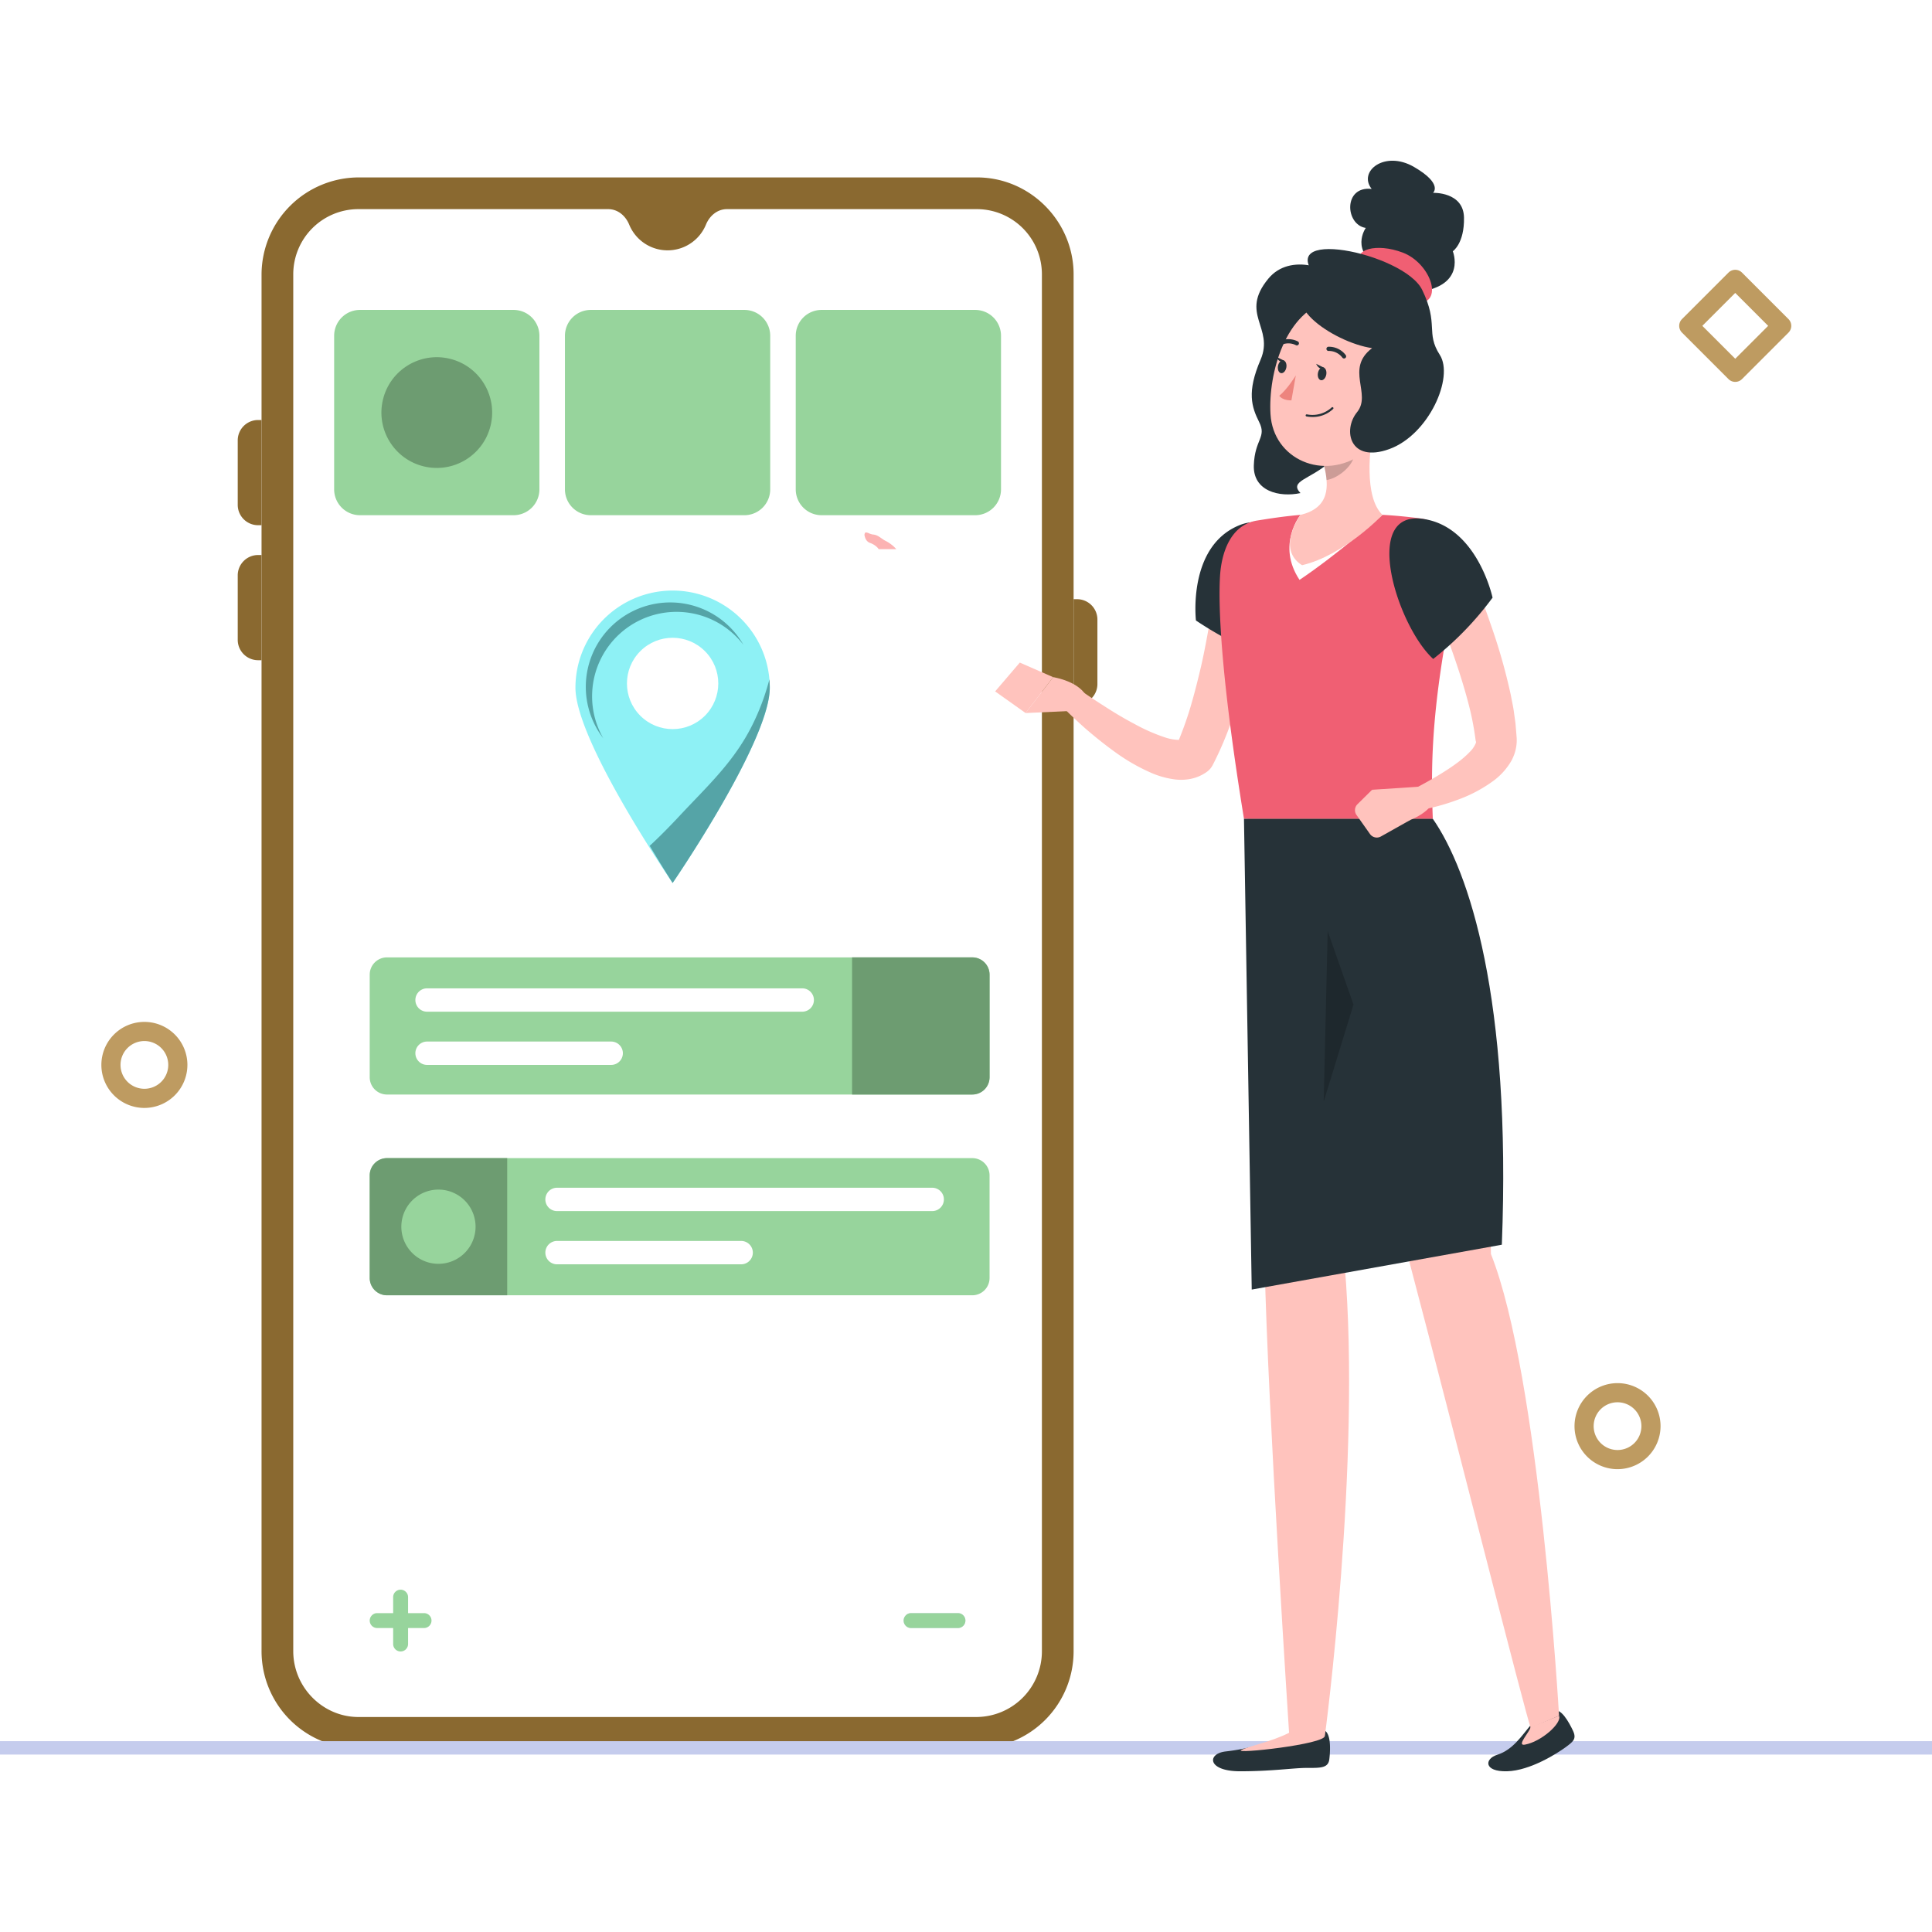 <svg xmlns="http://www.w3.org/2000/svg" xmlns:xlink="http://www.w3.org/1999/xlink" width="1024" height="1024" viewBox="0 0 1024 1024"><rect x="0" y="0" width="1024" height="1024" fill="#808080" stroke="none"/><defs><clipPath id="b"><rect width="1024" height="1024"/></clipPath></defs><g id="a" clip-path="url(#b)"><rect width="1024" height="1024" fill="#fff"/><g transform="translate(-152.5 -50.402)"><path d="M1092.387,562.3h1.814a10.8,10.8,0,0,0,10.8-10.8V517.34a10.8,10.8,0,0,0-10.8-10.8h-1.814Z" transform="translate(-370.852 -138.557)" fill="#8a6930"/><path d="M387.36,468.62h-1.814a10.8,10.8,0,0,0-10.8,10.8v34.154a10.8,10.8,0,0,0,10.8,10.8h1.814Z" transform="translate(-96.243 -124.048)" fill="#8a6930"/><path d="M387.36,352.717h-1.814a10.8,10.8,0,0,0-10.8,10.8v34.154a10.8,10.8,0,0,0,10.8,10.8h1.814Z" transform="translate(-96.243 -79.697)" fill="#8a6930"/><path d="M825.6,195.792V925.529a51.441,51.441,0,0,1-51.163,51.533H446.731a51.519,51.519,0,0,1-51.537-51.533V195.792a51.6,51.6,0,0,1,51.537-51.351H774.441C802.45,144.441,825.6,167.6,825.6,195.792Z" transform="translate(-104.069)" fill="#8a6930"/><path d="M784.858,171.661H652.325c-5.136,0-9.236,3.5-11.185,8.25a21.99,21.99,0,0,1-40.647.006c-1.947-4.755-6.049-8.256-11.187-8.256H456.962a34.544,34.544,0,0,0-34.545,34.544v729.74c0,19.229,15.685,34.921,34.545,34.921H784.485a34.834,34.834,0,0,0,34.731-34.731V206.208A34.549,34.549,0,0,0,784.858,171.661Z" transform="translate(-114.486 -10.416)" fill="#fff"/><circle cx="29.169" cy="29.169" r="29.169" transform="matrix(0.183, -0.983, 0.983, 0.183, 330.826, 932.693)" fill="#fff"/><circle cx="29.169" cy="29.169" r="29.169" transform="translate(606.57 909.344) rotate(-45)" fill="#fff"/><path d="M979.206,1381.006a3.97,3.97,0,0,1-3.953,3.953H950.39a3.947,3.947,0,0,1-2.771-6.745,3.863,3.863,0,0,1,2.771-1.162h24.863A3.957,3.957,0,0,1,979.206,1381.006Z" transform="translate(-315.011 -471.663)" fill="#dadaf5"/><path d="M979.206,1381.006a3.97,3.97,0,0,1-3.953,3.953H950.39a3.947,3.947,0,0,1-2.771-6.745,3.863,3.863,0,0,1,2.771-1.162h24.863A3.957,3.957,0,0,1,979.206,1381.006Z" transform="translate(-315.011 -471.663)" fill="#97d49c"/><path d="M520.812,1381.006a3.97,3.97,0,0,1-3.953,3.953H492a3.947,3.947,0,0,1-2.771-6.745,3.865,3.865,0,0,1,2.771-1.162h24.863A3.957,3.957,0,0,1,520.812,1381.006Z" transform="translate(-139.605 -471.663)" fill="#97d49c"/><path d="M512.136,1389.682a3.97,3.97,0,0,1-3.953-3.953v-24.863a3.947,3.947,0,0,1,6.745-2.771,3.863,3.863,0,0,1,1.162,2.771v24.863A3.957,3.957,0,0,1,512.136,1389.682Z" transform="translate(-147.305 -463.963)" fill="#97d49c"/><path d="M566.321,271.886V353.3a13.708,13.708,0,0,1-13.7,13.7H471.226a13.708,13.708,0,0,1-13.7-13.7V271.886a13.708,13.708,0,0,1,13.7-13.7H552.62A13.708,13.708,0,0,1,566.321,271.886Z" transform="translate(-127.92 -43.525)" fill="#97d49c"/><path d="M764.472,271.886V353.3a13.708,13.708,0,0,1-13.7,13.7h-81.4a13.708,13.708,0,0,1-13.7-13.7V271.886a13.708,13.708,0,0,1,13.7-13.7h81.4A13.708,13.708,0,0,1,764.472,271.886Z" transform="translate(-203.743 -43.525)" fill="#97d49c"/><path d="M962.623,271.886V353.3a13.708,13.708,0,0,1-13.7,13.7h-81.4a13.708,13.708,0,0,1-13.7-13.7V271.886a13.708,13.708,0,0,1,13.7-13.7h81.4A13.708,13.708,0,0,1,962.623,271.886Z" transform="translate(-279.566 -43.525)" fill="#97d49c"/><path d="M1349.677,329.511a12.448,12.448,0,0,1-4.076-.756,1.411,1.411,0,1,1,.943-2.659c7,2.494,10.539-3.66,10.684-3.923a1.41,1.41,0,0,1,2.471,1.361A11.716,11.716,0,0,1,1349.677,329.511Z" transform="translate(-467.385 -67.732)" fill="#fff"/><path d="M1357.8,270.666a15.455,15.455,0,0,0,11.344,1.385c.774-.217.847-.871.146-1.283a15.545,15.545,0,0,0-11.32-1.383C1357.2,269.6,1357.1,270.255,1357.8,270.666Z" transform="translate(-472.234 -47.617)" fill="#121c7c"/><path d="M1312.043,272.169a15.461,15.461,0,0,0,11.3-1.682c.688-.415.585-1.065-.2-1.275a15.546,15.546,0,0,0-11.28,1.676C1311.177,271.3,1311.257,271.958,1312.043,272.169Z" transform="translate(-454.657 -47.587)" fill="#121c7c"/><path d="M915.7,454.774a10.209,10.209,0,0,1,3.843,2.315c.3.312.561.662.836,1.008H929.7a19,19,0,0,0-5.351-4.215c-2.421-1.081-4.192-3.426-7.136-3.544a11.6,11.6,0,0,1-2.55-.872c-.457-.135-1.145-.328-1.4-.11a1.75,1.75,0,0,0-.4,1.435C913.206,452.521,913.959,454.1,915.7,454.774Z" transform="translate(-302.148 -116.64)" fill="#fcb3b3"/><path d="M488.062,877.6v-54.39a9.157,9.157,0,0,1,9.152-9.152H807.442a9.157,9.157,0,0,1,9.152,9.152V877.6a9.157,9.157,0,0,1-9.152,9.152H497.214A9.157,9.157,0,0,1,488.062,877.6Z" transform="translate(-139.605 -256.229)" fill="#97d49c"/><path d="M902.194,886.748H965.91a9.157,9.157,0,0,0,9.152-9.152V823.206a9.157,9.157,0,0,0-9.152-9.152H902.194Z" transform="translate(-298.074 -256.229)" fill="#6d9c71"/><path d="M738.5,846.836a6.2,6.2,0,0,1-6.191,6.191H533.455a6.19,6.19,0,0,1,0-12.381H732.313A6.193,6.193,0,0,1,738.5,846.836Z" transform="translate(-154.606 -266.405)" fill="#fff"/><path d="M637.239,892.521a6.2,6.2,0,0,1-6.19,6.191H533.455a6.19,6.19,0,0,1,0-12.381h97.594A6.193,6.193,0,0,1,637.239,892.521Z" transform="translate(-154.606 -283.886)" fill="#fff"/><path d="M816.594,995.575v54.39a9.157,9.157,0,0,1-9.152,9.152H497.215a9.158,9.158,0,0,1-9.153-9.152v-54.39a9.158,9.158,0,0,1,9.153-9.152H807.442A9.157,9.157,0,0,1,816.594,995.575Z" transform="translate(-139.605 -322.187)" fill="#97d49c"/><path d="M560.931,986.423H497.214a9.157,9.157,0,0,0-9.152,9.152v54.389a9.157,9.157,0,0,0,9.152,9.152h63.717Z" transform="translate(-139.605 -322.187)" fill="#6d9c71"/><path d="M850.093,1018.034a6.2,6.2,0,0,1-6.19,6.19H645.045a6.19,6.19,0,0,1,0-12.381H843.9A6.193,6.193,0,0,1,850.093,1018.034Z" transform="translate(-197.306 -331.914)" fill="#fff"/><path d="M748.829,1063.719a6.2,6.2,0,0,1-6.191,6.19H645.045a6.19,6.19,0,0,1,0-12.381h97.594A6.193,6.193,0,0,1,748.829,1063.719Z" transform="translate(-197.306 -349.395)" fill="#fff"/><path d="M19.67,0A19.67,19.67,0,1,1,0,19.67,19.67,19.67,0,0,1,19.67,0Z" transform="translate(362.35 716.885) rotate(-80.874)" fill="#97d49c"/><circle cx="29.348" cy="29.348" r="29.348" transform="translate(348.59 290.717) rotate(-76.437)" fill="#6d9c71"/><g transform="translate(135.093 973.273)"><path d="M1209.584,1494.1H145.993a3.545,3.545,0,1,1,0-7.091h1063.59a3.545,3.545,0,0,1,0,7.091Z" transform="translate(-142.448 -1487.011)" fill="#c5cced"/></g><path d="M1789.833,1179.838a22.8,22.8,0,1,1,22.8-22.8A22.828,22.828,0,0,1,1789.833,1179.838Zm0-35.454a12.651,12.651,0,1,0,12.651,12.651A12.665,12.665,0,0,0,1789.833,1144.385Z" transform="translate(-780.007 -350.747)" fill="#be9b61"/><path d="M146.029,881.6a22.8,22.8,0,1,1,22.8-22.8A22.828,22.828,0,0,1,146.029,881.6Zm0-35.453A12.651,12.651,0,1,0,158.681,858.8,12.665,12.665,0,0,0,146.029,846.145Z" transform="translate(83 -243.97)" fill="#be9b61"/><path d="M1642.022,283.158a5.057,5.057,0,0,1-3.589-1.487l-24.624-24.624a5.076,5.076,0,0,1,0-7.179l24.624-24.624a5.076,5.076,0,0,1,7.177,0l24.624,24.624a5.076,5.076,0,0,1,0,7.179l-24.624,24.624A5.059,5.059,0,0,1,1642.022,283.158Zm-17.445-29.7,17.445,17.446,17.445-17.446-17.445-17.446Z" transform="translate(-569.807 -30.351)" fill="#be9b61"/></g><g transform="translate(527.443 85.182)"><path d="M430.136,150.986C423,141.476,400.5,133.157,388.9,147.2c-15.481,18.75,3.241,25.842-4.131,42.992s-4.753,24.995-.713,33.077-2.376,9.057-2.853,22.833,13.55,17.144,24.724,14.748c-6.182-6.438,4.992-7.152,15.213-16.186S451.531,169.765,430.136,150.986Z" transform="translate(-244.092 -84.692)" fill="#263238"/><path d="M429.937,411.981c-8.49,1.09-15.889,2.3-24.644,5.349a107,107,0,0,1-25.925,6.162c-9.8,1.272-9.377,10.481,7.856,10.481s28.33-1.783,35.341-1.783,11.376.214,11.967-4.518S435.814,411.227,429.937,411.981Z" transform="translate(-257.415 419.655)" fill="#263238"/><path d="M379.135,238.227s8.09,177.523,9.636,249.421c1.606,74.78,13.022,249.419,13.022,249.419h18.873s19.407-145.14,10.5-249.419c13.482-80.074,22.584-249.421,22.584-249.421Z" transform="translate(-245.897 97.814)" fill="#ffc3bd"/><path d="M403.775,412.5c-9.924,5.032-21.07,6.943-25.437,9.2s44.319-3.018,44.319-7.5Z" transform="translate(-247.887 420.681)" fill="#ffc3bd"/><path d="M458.785,408.8c-5.186,3.4-7.617,1.971-12.206,7.254s-9.362,13.134-17.775,15.758c-6.841,2.134-7.234,9.054,5.16,8.752s26.892-9.688,30.96-12.671,6.053-4.453,4.045-8.758S462.374,406.442,458.785,408.8Z" transform="translate(-162.669 413.064)" fill="#263238"/><path d="M434.831,415.464c-.111,2.131-7.736,10.056-2.961,9.2,8.749-1.563,19.783-11.439,18.123-15.313Z" transform="translate(-151.107 414.853)" fill="#ffc3bd"/><path d="M387.908,238.227s44.964,185.907,63.346,255.429c19.31,73.014,60.005,234.243,62.276,239.16l15-6.424s-10.275-179.925-36.112-244.755c-.106-81.2-33.784-243.411-33.784-243.411Z" transform="translate(-229.643 97.814)" fill="#ffc3bd"/><path d="M453,208.043c-.856,8.353-2.159,16.152-3.554,24.171-1.455,7.956-3.221,15.864-5.178,23.757-3.971,15.787-9.04,31.468-16.882,46.746l-.166.319a10.271,10.271,0,0,1-2.981,3.509,22.157,22.157,0,0,1-8.883,3.845,26.6,26.6,0,0,1-7.973.277,45.95,45.95,0,0,1-12.309-3.315,101.536,101.536,0,0,1-18.984-10.766c-5.708-4.065-11.06-8.375-16.232-12.831-5.121-4.567-10.013-9.143-14.748-14.235a6,6,0,0,1,7.814-9.006l.137.094c5.229,3.643,10.66,7.383,16.106,10.812,5.406,3.52,10.909,6.835,16.466,9.753A96.494,96.494,0,0,0,402.02,288.4a24.972,24.972,0,0,0,6.963,1.287,6.056,6.056,0,0,0,1.914-.245c.32-.143.228-.22.117-.177l-3.147,3.828a191.6,191.6,0,0,0,7.542-20.7c2.122-7.186,3.974-14.537,5.705-21.948,1.686-7.431,3.072-14.962,4.41-22.507,1.366-7.488,2.507-15.259,3.517-22.55l.031-.222A12.051,12.051,0,0,1,453,208.043Z" transform="translate(-311.906 17.284)" fill="#ffc3bd"/><path d="M392.608,189.318c-27.254,11.4-22.681,50.355-22.681,50.355a195.094,195.094,0,0,0,42.416,21.415C425.177,240.132,423.551,176.381,392.608,189.318Z" transform="translate(-263.492 4.022)" fill="#263238"/><path d="M361.878,234.3l-23.785,1.107,14.583-19.03s14.968,2.271,18.246,11.508Z" transform="translate(-321.933 57.341)" fill="#ffc3bd"/><path d="M332.428,228.947,345.5,213.675l17.672,7.718-14.583,19.03Z" transform="translate(-332.428 52.328)" fill="#ffc3bd"/><path d="M374.357,219.477c-.97,17.07.7,54.477,12.709,128.346H487.157c-1.426-34.645.16-67.049,13.619-130.01a24.337,24.337,0,0,0-20.716-29.268c-6.384-.807-13.2-1.5-19.575-1.806-16.115-.776-29.317-1.292-43.48,0-9.362.853-15.273,1.792-22.927,3C380,191.952,375.084,206.689,374.357,219.477Z" transform="translate(-255.179 0.969)" fill="#f05f73"/><path d="M392.96,186.232l43.477,0s-24.153,21.215-43.965,34.449C380.112,202.135,392.96,186.232,392.96,186.232Z" transform="translate(-231.136 1.48)" fill="#fff"/><path d="M431.935,169.067c-2.741,13.989-5.48,39.623,4.31,48.957,0,0-20.28,21.455-42.627,26.684-13.907-8.678-.853-26.681-.853-26.681,15.6-3.726,15.2-15.3,12.48-26.17Z" transform="translate(-230.94 -30.315)" fill="#ffc3bd"/><path d="M409.333,172.327l-15.8,13.476a44.814,44.814,0,0,1,1.341,7.719c5.959-.861,14.146-7.4,14.78-13.644A20.905,20.905,0,0,0,409.333,172.327Z" transform="translate(-219.218 -24.275)" opacity="0.2"/><path d="M453.468,185.908c-5.486,22.744-7.323,32.489-21.027,42.236-20.616,14.66-47.354,2.947-48.775-20.978-1.281-21.538,7.9-55.116,32.035-60.282C439.476,141.8,458.954,163.161,453.468,185.908Z" transform="translate(-237.717 -72.816)" fill="#ffc3bd"/><path d="M420.5,171.817a17.094,17.094,0,0,1-9.26,9.208c-5.565,2.239-9-2.579-8-8.17.9-5.035,4.872-12.266,10.72-12.121C419.714,160.877,422.589,166.682,420.5,171.817Z" transform="translate(-201.567 -45.757)" fill="#ffc3bd"/><path d="M458.711,150.587c-.24-13.79-16.4-13.131-16.4-13.131s5.466-4.7-10.09-13.73-29.847,2.373-22.45,11.645c-15.185-1.66-14.055,19.021-3.118,20.682,0,0-9.034,12.6,8.558,21.634l19.966,12.175c24.958-3.514,17.6-21.446,17.6-21.446S458.948,164.377,458.711,150.587Z" transform="translate(-210.206 -120.427)" fill="#263238"/><path d="M400.91,144.471c-4.159-6.775,8.082-10.7,22.228-5.349s21.869,25.554,8.795,26.863C408.518,152.316,400.91,144.471,400.91,144.471Z" transform="translate(-207.081 -90.42)" fill="#f05f73"/><path d="M399.122,153.694c-26.712,9.271,6.9,32.6,27.85,35.658-14.426,10.906-.083,24.27-7.928,33.884s-3.848,27.211,17.093,19.6,34.357-38.069,26.724-49.921-.374-16.115-9.348-34.469C443.866,138.718,371.4,123.978,399.122,153.694Z" transform="translate(-227.182 -90.016)" fill="#263238"/><path d="M396.885,162.631c-.334,1.874-1.595,3.215-2.818,3s-1.946-1.911-1.615-3.783,1.592-3.215,2.816-3S397.216,160.759,396.885,162.631Z" transform="translate(-221.373 -49.29)" fill="#263238"/><path d="M389.464,161.317c-.331,1.871-1.592,3.215-2.816,3s-1.948-1.911-1.615-3.783,1.592-3.215,2.816-3S389.8,159.445,389.464,161.317Z" transform="translate(-235.119 -51.724)" fill="#263238"/><path d="M388.923,158.949l-4.268-2.094S386.341,160.777,388.923,158.949Z" transform="translate(-235.67 -52.94)" fill="#263238"/><path d="M394.008,160.32s-4.607,7.5-8.795,10.769c2.065,2.744,6.456,2.436,6.456,2.436Z" transform="translate(-234.636 -46.52)" fill="#ed847e"/><path d="M393.767,171.432a18.5,18.5,0,0,1-3.189-.285.559.559,0,0,1,.2-1.1,15.042,15.042,0,0,0,13.119-3.654.558.558,0,1,1,.816.762A15.582,15.582,0,0,1,393.767,171.432Z" transform="translate(-225.549 -35.602)" fill="#263238"/><path d="M403.219,161.21a1.107,1.107,0,0,1-.776-.419,8.9,8.9,0,0,0-7.24-3.56,1.117,1.117,0,0,1-.208-2.225,11.078,11.078,0,0,1,9.2,4.4,1.122,1.122,0,0,1-.18,1.572A1.135,1.135,0,0,1,403.219,161.21Z" transform="translate(-218.39 -56.399)" fill="#263238"/><path d="M385.621,156.883a1.1,1.1,0,0,1-.616-.553,1.122,1.122,0,0,1,.508-1.5,11.086,11.086,0,0,1,10.2-.028,1.117,1.117,0,0,1-1.138,1.923,8.835,8.835,0,0,0-8.07.111A1.112,1.112,0,0,1,385.621,156.883Z" transform="translate(-235.233 -58.992)" fill="#263238"/><path d="M396.342,160.263l-4.268-2.094S393.76,162.091,396.342,160.263Z" transform="translate(-221.925 -50.505)" fill="#263238"/><path d="M378.661,242.7l4.113,249.518,132.56-23.771C520.458,337.95,498,270.342,478.752,242.7Z" transform="translate(-246.775 106.096)" fill="#263238"/><path d="M393.472,353.954l15.8-51.456-13.678-38.929Z" transform="translate(-219.335 144.763)" opacity="0.2"/><path d="M438.222,198.341c2.824,6.062,5.243,11.921,7.659,17.949,2.436,5.985,4.67,12.052,6.761,18.186A309.936,309.936,0,0,1,463.4,272.241c.591,3.321,1.372,6.516,1.769,9.939l.7,5.063.434,5.223.2,2.616a22,22,0,0,1-.257,4.561,22.985,22.985,0,0,1-2.861,7.93,35.185,35.185,0,0,1-8.8,9.785,74.577,74.577,0,0,1-18.8,10.138,115.249,115.249,0,0,1-19.367,5.466,6.013,6.013,0,0,1-3.925-11.228l.268-.14c5.246-2.75,10.7-5.808,15.658-8.98,4.958-3.155,9.733-6.6,13.094-10.155a14.046,14.046,0,0,0,3.281-4.69,1.531,1.531,0,0,0,.114-1.013c-.02-.1-.083.04-.114-.165l-.294-2.1a147.836,147.836,0,0,0-3.386-17.127c-3-11.582-6.866-23.249-11.111-34.794-4.3-11.482-8.932-23.161-13.713-34.258l-.051-.117a12.052,12.052,0,0,1,21.994-9.856Z" transform="translate(-190.07 11.009)" fill="#ffc3bd"/><path d="M423.412,187.131c28.923,4.048,36.956,41.76,36.956,41.76A168.819,168.819,0,0,1,428.91,261.38C409.894,244.027,390.573,182.535,423.412,187.131Z" transform="translate(-196.721 2.698)" fill="#263238"/><path d="M427.879,236.719l-25.414,1.672,16.62,17.279s14.62-3.934,16.842-13.479Z" transform="translate(-202.674 95.02)" fill="#ffc3bd"/><path d="M400.1,250.667l7.146,10.1a4.419,4.419,0,0,0,5.774,1.3l15.581-8.755-20.248-16L400.6,244.97A4.421,4.421,0,0,0,400.1,250.667Z" transform="translate(-208.562 96.106)" fill="#ffc3bd"/></g><g transform="translate(274.526 287.01)"><g transform="translate(30.474 26)"><path d="M133.474,77.5c0,28.443-51.5,103.491-51.5,103.491s-51.5-75.048-51.5-103.491a51.5,51.5,0,0,1,103,0Z" transform="translate(-30.474 -26)" fill="#8ef1f5"/><circle cx="24.208" cy="24.208" r="24.208" transform="translate(17.265 49.23) rotate(-45)" fill="#fff"/></g><path d="M56.855,102.18a44.737,44.737,0,0,1,80.2-27.272A44.741,44.741,0,1,0,62.8,124.477,44.533,44.533,0,0,1,56.855,102.18Z" transform="translate(-17.555 -20.157)" fill="#55a4a7"/><path d="M195.521,311.628c7.017,11.757,12.145,19.7,12.145,19.7s51.5-75.048,51.5-103.491c0-1.493-.078-2.968-.2-4.429a125.041,125.041,0,0,1-8.433,22.938c-9.748,20.291-24.164,33.293-39.518,49.755C206.063,301.4,200.911,306.652,195.521,311.628Z" transform="translate(-125.692 -150.334)" fill="#55a4a7"/></g></g></svg>
